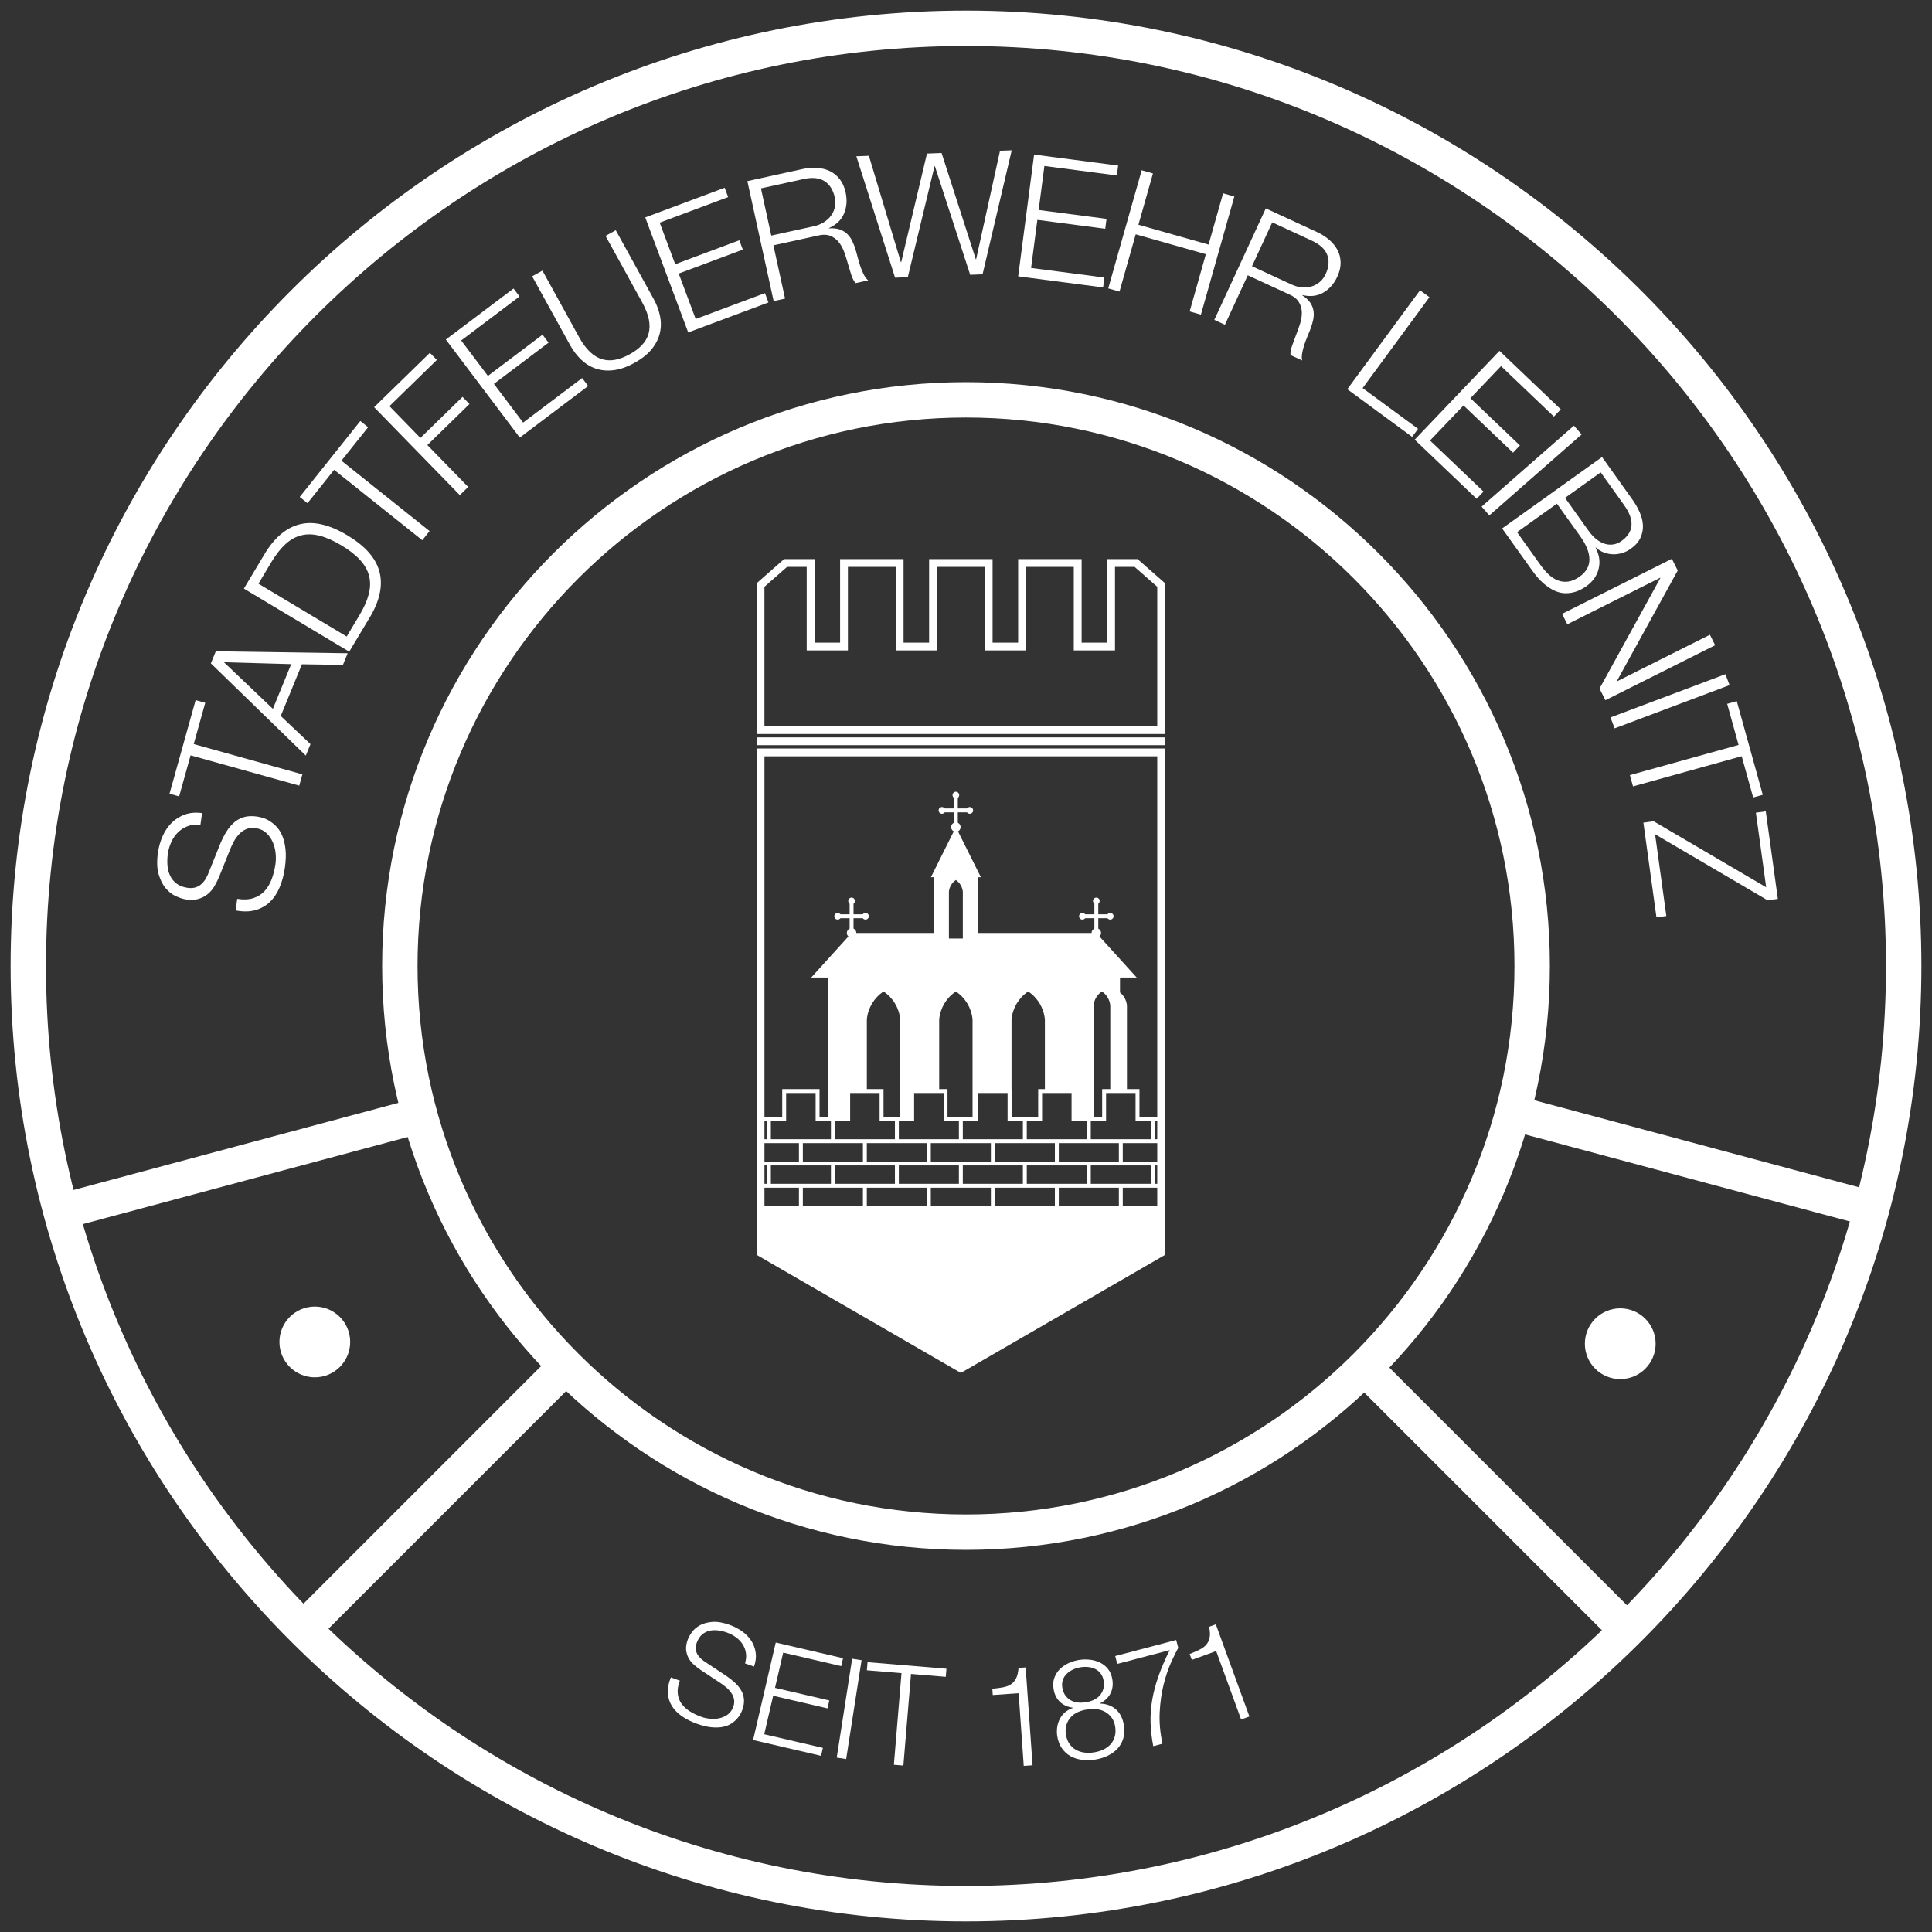 <?xml version="1.0" encoding="utf-8"?>
<!-- Generator: Adobe Illustrator 16.0.0, SVG Export Plug-In . SVG Version: 6.00 Build 0)  -->
<!DOCTYPE svg PUBLIC "-//W3C//DTD SVG 1.1//EN" "http://www.w3.org/Graphics/SVG/1.1/DTD/svg11.dtd">
<svg version="1.1" id="Ebene_1" xmlns="http://www.w3.org/2000/svg" xmlns:xlink="http://www.w3.org/1999/xlink" x="0px" y="0px"
	 width="182px" height="182px" viewBox="0 0 182 182" enable-background="new 0 0 182 182" xml:space="preserve">
<rect x="0" y="0" width="182" height="182" fill="#333333" stroke="none"/>
<g>
	<g>
		<path fill="#FFFFFF" d="M63.846,159.538c0.039,0.36,0.157,0.678,0.354,0.953s0.458,0.516,0.787,0.723
			c0.328,0.205,0.695,0.381,1.102,0.525c0.231,0.082,0.496,0.14,0.794,0.171c0.297,0.031,0.59,0.017,0.877-0.044
			c0.288-0.061,0.552-0.178,0.791-0.35c0.238-0.172,0.415-0.419,0.53-0.742c0.089-0.248,0.109-0.484,0.063-0.707
			c-0.048-0.222-0.138-0.427-0.271-0.615c-0.134-0.188-0.295-0.359-0.482-0.515s-0.376-0.296-0.565-0.419l-1.804-1.189
			c-0.233-0.158-0.454-0.33-0.663-0.518c-0.209-0.186-0.376-0.395-0.499-0.625c-0.123-0.231-0.198-0.486-0.224-0.768
			c-0.026-0.279,0.022-0.594,0.146-0.942c0.077-0.216,0.209-0.454,0.395-0.714c0.187-0.261,0.439-0.479,0.759-0.654
			c0.32-0.176,0.711-0.281,1.172-0.318c0.462-0.036,1.003,0.057,1.625,0.278c0.438,0.156,0.837,0.364,1.193,0.622
			s0.643,0.556,0.858,0.895c0.216,0.338,0.351,0.711,0.406,1.119c0.056,0.407,0.002,0.839-0.16,1.295l-0.846-0.302
			c0.104-0.346,0.134-0.669,0.087-0.972c-0.046-0.301-0.149-0.576-0.309-0.824s-0.365-0.467-0.621-0.656
			c-0.255-0.188-0.539-0.34-0.854-0.451c-0.29-0.104-0.581-0.172-0.872-0.206c-0.292-0.034-0.563-0.019-0.815,0.046
			s-0.479,0.186-0.684,0.365s-0.366,0.436-0.484,0.767c-0.073,0.208-0.103,0.399-0.087,0.579c0.016,0.178,0.066,0.344,0.152,0.495
			c0.086,0.152,0.198,0.29,0.336,0.414c0.139,0.124,0.291,0.239,0.459,0.346l1.973,1.306c0.285,0.195,0.545,0.402,0.78,0.622
			c0.234,0.22,0.426,0.456,0.574,0.709c0.147,0.254,0.235,0.53,0.264,0.83c0.029,0.3-0.021,0.632-0.151,0.997
			c-0.036,0.1-0.094,0.229-0.173,0.387c-0.08,0.158-0.193,0.316-0.338,0.475c-0.146,0.158-0.325,0.308-0.538,0.447
			c-0.213,0.139-0.473,0.239-0.78,0.303c-0.308,0.062-0.665,0.076-1.071,0.038c-0.407-0.038-0.872-0.149-1.395-0.336
			c-0.521-0.187-0.985-0.419-1.39-0.698c-0.405-0.28-0.721-0.602-0.947-0.962s-0.354-0.767-0.386-1.217s0.063-0.944,0.283-1.482
			l0.846,0.302C63.871,158.772,63.806,159.179,63.846,159.538z"/>
		<path fill="#FFFFFF" d="M79.417,156.208l-0.173,0.746l-5.465-1.271L73.008,159l5.117,1.19l-0.173,0.745l-5.117-1.19l-0.843,3.627
			l5.528,1.285l-0.174,0.746l-6.402-1.489l2.134-9.181L79.417,156.208z"/>
		<path fill="#FFFFFF" d="M81.163,156.396l-1.452,9.312l-0.888-0.138l1.453-9.312L81.163,156.396z"/>
		<path fill="#FFFFFF" d="M89.157,157.2l-0.063,0.763l-3.275-0.272l-0.718,8.629l-0.895-0.074l0.718-8.629l-3.262-0.271l0.063-0.764
			L89.157,157.2z"/>
		<path fill="#FFFFFF" d="M94.457,158.956c0.292-0.051,0.541-0.141,0.748-0.271c0.207-0.129,0.375-0.315,0.504-0.558
			c0.128-0.243,0.208-0.578,0.24-1.004l0.671-0.047l0.65,9.217l-0.83,0.059l-0.482-6.847l-2.437,0.172l-0.041-0.593
			C93.84,159.052,94.165,159.009,94.457,158.956z"/>
		<path fill="#FFFFFF" d="M104.602,159.542c-0.204,0.394-0.529,0.698-0.976,0.913l0.004,0.026c0.619,0.024,1.122,0.213,1.509,0.564
			s0.631,0.841,0.732,1.467c0.074,0.46,0.057,0.875-0.053,1.245c-0.11,0.37-0.29,0.69-0.54,0.963s-0.555,0.495-0.915,0.669
			c-0.359,0.174-0.757,0.297-1.19,0.367c-0.426,0.068-0.839,0.077-1.239,0.026c-0.401-0.052-0.763-0.167-1.086-0.347
			s-0.595-0.427-0.815-0.744c-0.221-0.316-0.368-0.704-0.442-1.164c-0.08-0.604,0.007-1.143,0.26-1.621
			c0.252-0.477,0.657-0.814,1.214-1.012l-0.005-0.025c-0.502-0.07-0.908-0.256-1.22-0.559c-0.312-0.301-0.509-0.704-0.59-1.208
			c-0.063-0.392-0.038-0.743,0.077-1.056c0.114-0.312,0.286-0.583,0.517-0.812c0.23-0.229,0.503-0.416,0.818-0.561
			s0.643-0.244,0.981-0.299s0.681-0.062,1.025-0.025c0.345,0.038,0.665,0.129,0.96,0.273c0.296,0.144,0.547,0.346,0.754,0.606
			s0.342,0.587,0.405,0.978C104.867,158.703,104.806,159.147,104.602,159.542z M103.015,160.146
			c0.224-0.103,0.413-0.238,0.569-0.406c0.155-0.167,0.27-0.369,0.344-0.604c0.073-0.234,0.086-0.5,0.038-0.795
			c-0.042-0.261-0.129-0.482-0.262-0.666c-0.132-0.184-0.295-0.327-0.49-0.43c-0.194-0.102-0.415-0.168-0.661-0.2
			c-0.245-0.032-0.507-0.024-0.785,0.021c-0.252,0.04-0.489,0.114-0.713,0.222s-0.416,0.241-0.577,0.401
			c-0.161,0.159-0.28,0.348-0.356,0.565s-0.094,0.456-0.051,0.717c0.049,0.304,0.147,0.556,0.295,0.755
			c0.148,0.199,0.325,0.354,0.53,0.463c0.204,0.109,0.429,0.176,0.674,0.197c0.244,0.023,0.487,0.012,0.729-0.037
			C102.552,160.317,102.79,160.249,103.015,160.146z M103.948,164.809c0.27-0.128,0.494-0.294,0.676-0.497
			c0.181-0.203,0.312-0.444,0.391-0.725s0.091-0.594,0.035-0.941c-0.054-0.33-0.163-0.609-0.329-0.836
			c-0.166-0.228-0.369-0.408-0.609-0.544c-0.24-0.135-0.508-0.221-0.804-0.258c-0.296-0.036-0.595-0.026-0.897,0.032
			c-0.314,0.041-0.606,0.124-0.876,0.248c-0.27,0.123-0.495,0.287-0.676,0.49c-0.182,0.203-0.314,0.441-0.399,0.713
			c-0.086,0.272-0.102,0.574-0.048,0.904c0.055,0.338,0.163,0.628,0.327,0.869c0.164,0.24,0.364,0.43,0.6,0.564
			c0.236,0.137,0.502,0.225,0.799,0.266c0.296,0.041,0.604,0.036,0.927-0.016C103.385,165.026,103.68,164.937,103.948,164.809z"/>
		<path fill="#FFFFFF" d="M110.799,154.493l0.194,0.741c-0.205,0.363-0.438,0.841-0.701,1.433c-0.263,0.594-0.49,1.276-0.683,2.051
			c-0.192,0.773-0.312,1.629-0.362,2.565c-0.049,0.937,0.037,1.931,0.26,2.981l-0.868,0.229c-0.148-0.77-0.232-1.513-0.252-2.227
			c-0.02-0.713,0.033-1.43,0.158-2.15c0.124-0.719,0.32-1.461,0.589-2.223c0.268-0.762,0.62-1.578,1.055-2.447l-4.939,1.299
			l-0.195-0.74L110.799,154.493z"/>
		<path fill="#FFFFFF" d="M112.973,155.419c0.266-0.13,0.48-0.285,0.645-0.467c0.163-0.182,0.273-0.406,0.33-0.676
			c0.057-0.268,0.041-0.611-0.046-1.029l0.633-0.23l3.163,8.682l-0.781,0.284l-2.35-6.449l-2.295,0.836l-0.203-0.558
			C112.404,155.68,112.706,155.549,112.973,155.419z"/>
	</g>
	<g>
		<path fill="#FFFFFF" d="M23.86,84.608c0.423-0.137,0.775-0.357,1.059-0.661c0.282-0.304,0.507-0.679,0.674-1.124
			c0.166-0.445,0.286-0.93,0.36-1.454c0.042-0.299,0.046-0.632,0.01-0.997c-0.036-0.364-0.126-0.713-0.27-1.043
			c-0.145-0.332-0.349-0.619-0.614-0.864s-0.607-0.396-1.024-0.456c-0.32-0.045-0.608-0.012-0.864,0.1s-0.479,0.27-0.673,0.478
			c-0.192,0.208-0.359,0.442-0.501,0.706c-0.141,0.264-0.262,0.525-0.363,0.783l-0.986,2.463c-0.132,0.318-0.284,0.627-0.457,0.925
			s-0.383,0.549-0.63,0.753c-0.247,0.205-0.536,0.358-0.867,0.459c-0.33,0.101-0.72,0.119-1.169,0.057
			c-0.278-0.04-0.597-0.139-0.956-0.299s-0.684-0.41-0.974-0.752c-0.29-0.34-0.514-0.783-0.671-1.33
			c-0.158-0.545-0.18-1.219-0.066-2.021c0.079-0.566,0.23-1.096,0.453-1.588c0.222-0.492,0.51-0.91,0.863-1.252
			c0.354-0.344,0.77-0.598,1.245-0.766c0.477-0.167,1.009-0.209,1.597-0.127l-0.153,1.092c-0.441-0.041-0.838,0.004-1.189,0.135
			c-0.351,0.131-0.656,0.322-0.915,0.574c-0.26,0.252-0.472,0.555-0.636,0.908s-0.275,0.732-0.332,1.139
			c-0.054,0.375-0.064,0.742-0.033,1.1c0.031,0.359,0.117,0.683,0.256,0.969c0.14,0.287,0.343,0.531,0.608,0.732
			c0.267,0.201,0.613,0.332,1.041,0.393c0.268,0.037,0.507,0.025,0.717-0.038c0.211-0.062,0.397-0.165,0.559-0.306
			c0.162-0.141,0.3-0.309,0.415-0.506c0.115-0.196,0.216-0.408,0.303-0.637l1.084-2.693c0.164-0.391,0.349-0.755,0.555-1.092
			c0.205-0.336,0.442-0.624,0.711-0.864s0.579-0.415,0.933-0.522c0.354-0.108,0.766-0.129,1.236-0.062
			c0.128,0.018,0.297,0.055,0.507,0.111c0.211,0.058,0.429,0.154,0.655,0.289c0.226,0.136,0.449,0.314,0.669,0.536
			c0.219,0.222,0.405,0.511,0.557,0.864c0.152,0.354,0.255,0.78,0.311,1.279c0.055,0.498,0.035,1.084-0.061,1.758
			c-0.095,0.674-0.261,1.289-0.497,1.844c-0.236,0.557-0.544,1.015-0.923,1.375c-0.378,0.361-0.833,0.616-1.367,0.765
			c-0.533,0.148-1.151,0.156-1.853,0.024l0.154-1.09C22.933,84.767,23.438,84.745,23.86,84.608z"/>
		<path fill="#FFFFFF" d="M18.429,65.954l0.905,0.252l-1.084,3.886l10.236,2.855l-0.296,1.062l-10.236-2.855l-1.08,3.869
			l-0.905-0.252L18.429,65.954z"/>
		<path fill="#FFFFFF" d="M20.329,61.354l12.423,0.185l-0.448,1.095l-3.862-0.059l-1.995,4.872l2.801,2.652l-0.442,1.079
			l-8.942-8.686L20.329,61.354z M27.431,62.563l-6.334-0.178l4.609,4.391L27.431,62.563z"/>
		<path fill="#FFFFFF" d="M25.031,52.014c0.941-1.487,2.047-2.372,3.315-2.65s2.728,0.075,4.377,1.063
			c1.649,0.987,2.65,2.106,3.003,3.356c0.354,1.25,0.096,2.642-0.771,4.173l-2.056,3.434l-9.924-5.943L25.031,52.014z
			 M33.866,57.946c0.427-0.713,0.718-1.373,0.873-1.979s0.166-1.176,0.032-1.709s-0.418-1.037-0.852-1.511s-1.021-0.933-1.763-1.376
			c-0.741-0.444-1.423-0.746-2.046-0.904c-0.622-0.158-1.2-0.172-1.733-0.037c-0.533,0.133-1.03,0.412-1.491,0.834
			c-0.461,0.423-0.905,0.991-1.332,1.705l-1.207,2.015l8.312,4.978L33.866,57.946z"/>
		<path fill="#FFFFFF" d="M33.944,39.661l0.734,0.586l-2.516,3.152l8.306,6.629l-0.687,0.861l-8.307-6.629l-2.506,3.141
			l-0.734-0.586L33.944,39.661z"/>
		<path fill="#FFFFFF" d="M40.496,33.237l0.656,0.672l-4.466,4.354l2.918,2.993l3.967-3.868l0.655,0.673l-3.967,3.867l3.846,3.943
			l-0.789,0.77l-8.074-8.281L40.496,33.237z"/>
		<path fill="#FFFFFF" d="M48.376,27.179l0.565,0.75l-5.496,4.146l2.517,3.337l5.147-3.883l0.565,0.75l-5.146,3.883l2.751,3.647
			l5.561-4.195l0.566,0.751l-6.44,4.857L42,31.987L48.376,27.179z"/>
		<path fill="#FFFFFF" d="M51.097,25.494l3.456,6.271c0.323,0.587,0.665,1.049,1.024,1.388c0.358,0.338,0.737,0.566,1.137,0.686
			c0.398,0.12,0.814,0.137,1.249,0.053c0.434-0.086,0.883-0.256,1.346-0.512c0.474-0.26,0.861-0.551,1.165-0.873
			c0.304-0.321,0.512-0.683,0.624-1.084c0.112-0.4,0.121-0.843,0.026-1.327c-0.094-0.484-0.303-1.021-0.626-1.606l-3.456-6.271
			l0.965-0.531l3.573,6.484c0.287,0.52,0.485,1.055,0.597,1.604s0.105,1.086-0.019,1.61s-0.378,1.025-0.763,1.503
			c-0.385,0.477-0.932,0.91-1.641,1.301c-0.7,0.387-1.354,0.614-1.963,0.685s-1.168,0.019-1.678-0.157s-0.967-0.457-1.372-0.844
			c-0.404-0.389-0.75-0.842-1.036-1.362l-3.574-6.483L51.097,25.494z"/>
		<path fill="#FFFFFF" d="M68.265,17.685l0.328,0.88l-6.449,2.409l1.463,3.916l6.04-2.257l0.328,0.88l-6.039,2.257l1.599,4.28
			l6.525-2.438l0.329,0.88l-7.558,2.824l-4.048-10.836L68.265,17.685z"/>
		<path fill="#FFFFFF" d="M75.581,15.929c0.465-0.102,0.918-0.141,1.36-0.115c0.441,0.025,0.845,0.122,1.208,0.291
			c0.362,0.17,0.678,0.422,0.944,0.755c0.267,0.335,0.455,0.755,0.566,1.261c0.157,0.718,0.108,1.381-0.146,1.988
			c-0.254,0.609-0.729,1.066-1.424,1.373l0.007,0.032c0.381-0.028,0.708,0.003,0.982,0.092c0.273,0.089,0.511,0.228,0.713,0.416
			c0.201,0.188,0.368,0.42,0.5,0.694c0.132,0.275,0.246,0.58,0.341,0.912c0.052,0.188,0.113,0.418,0.185,0.689
			c0.07,0.272,0.152,0.545,0.245,0.817s0.2,0.526,0.323,0.759s0.257,0.405,0.403,0.517l-1.187,0.26
			c-0.087-0.091-0.165-0.21-0.235-0.354s-0.132-0.297-0.184-0.457c-0.051-0.16-0.1-0.318-0.145-0.475
			c-0.046-0.156-0.086-0.291-0.122-0.404c-0.109-0.396-0.23-0.787-0.364-1.172c-0.134-0.386-0.312-0.717-0.533-0.995
			c-0.221-0.277-0.497-0.479-0.829-0.606c-0.332-0.126-0.748-0.123-1.25,0.009l-4.083,0.894l1.099,5.018l-1.076,0.234l-2.475-11.299
			L75.581,15.929z M76.677,21.311c0.327-0.071,0.628-0.189,0.901-0.354c0.272-0.165,0.5-0.367,0.68-0.605s0.307-0.506,0.38-0.805
			c0.072-0.297,0.071-0.62-0.005-0.969c-0.152-0.695-0.474-1.201-0.962-1.514c-0.489-0.312-1.145-0.38-1.968-0.199l-4.02,0.88
			l0.974,4.446L76.677,21.311z"/>
		<path fill="#FFFFFF" d="M81.852,14.677l3.012,10.017l0.032-0.001l2.428-10.227l1.376-0.053l3.222,10.01l0.032-0.002l2.25-10.219
			l1.102-0.043L92.56,25.841l-1.166,0.045l-3.327-10.232l-0.032,0.002l-2.517,10.456l-1.198,0.046L80.67,14.722L81.852,14.677z"/>
		<path fill="#FFFFFF" d="M105.334,15.597l-0.122,0.932l-6.827-0.893l-0.541,4.145l6.393,0.836l-0.121,0.932l-6.394-0.836
			l-0.592,4.529l6.907,0.903l-0.122,0.932l-8-1.046l1.5-11.469L105.334,15.597z"/>
		<path fill="#FFFFFF" d="M108.611,16.339l-1.369,4.832l6.609,1.871l1.368-4.832l1.06,0.3l-3.15,11.13l-1.061-0.301l1.527-5.393
			l-6.609-1.872l-1.526,5.394l-1.061-0.301l3.151-11.129L108.611,16.339z"/>
		<path fill="#FFFFFF" d="M124.052,21.853c0.432,0.199,0.815,0.441,1.153,0.729c0.337,0.287,0.6,0.607,0.787,0.961
			c0.188,0.355,0.286,0.746,0.298,1.173c0.011,0.427-0.093,0.876-0.311,1.347c-0.308,0.668-0.746,1.166-1.315,1.498
			c-0.57,0.332-1.225,0.41-1.965,0.234l-0.014,0.029c0.32,0.209,0.563,0.43,0.728,0.667c0.164,0.236,0.271,0.49,0.317,0.762
			s0.04,0.558-0.021,0.856s-0.154,0.609-0.279,0.933c-0.071,0.181-0.161,0.401-0.27,0.661c-0.108,0.259-0.207,0.525-0.298,0.799
			c-0.09,0.273-0.157,0.54-0.199,0.8c-0.043,0.26-0.04,0.479,0.009,0.655l-1.103-0.509c-0.014-0.126-0.005-0.267,0.026-0.425
			s0.075-0.316,0.131-0.476c0.055-0.159,0.111-0.313,0.17-0.466c0.058-0.151,0.107-0.283,0.147-0.396
			c0.152-0.382,0.291-0.767,0.417-1.155c0.126-0.387,0.184-0.759,0.176-1.113c-0.009-0.355-0.107-0.684-0.295-0.984
			c-0.188-0.301-0.522-0.551-1.002-0.748l-3.795-1.752l-2.153,4.662l-1-0.462l4.85-10.501L124.052,21.853z M121.676,26.804
			c0.304,0.141,0.614,0.229,0.933,0.262c0.317,0.033,0.619,0.01,0.907-0.072c0.287-0.081,0.55-0.219,0.788-0.412
			s0.432-0.451,0.581-0.775c0.299-0.646,0.348-1.242,0.147-1.787c-0.201-0.545-0.684-0.994-1.448-1.348l-3.735-1.725l-1.908,4.133
			L121.676,26.804z"/>
		<path fill="#FFFFFF" d="M134.658,27.997l-6.294,8.563l5.222,3.838l-0.557,0.757l-6.109-4.49l6.851-9.32L134.658,27.997z"/>
		<path fill="#FFFFFF" d="M147.03,38.563l-0.649,0.68l-4.981-4.754l-2.885,3.025l4.665,4.45l-0.648,0.68l-4.665-4.45l-3.154,3.305
			l5.04,4.809l-0.648,0.68l-5.837-5.568l7.984-8.369L147.03,38.563z"/>
		<path fill="#FFFFFF" d="M148.994,40.927l-8.697,7.625l-0.727-0.828l8.697-7.625L148.994,40.927z"/>
		<path fill="#FFFFFF" d="M153.76,47.036c0.282,0.396,0.517,0.803,0.703,1.221c0.186,0.418,0.287,0.83,0.305,1.235
			s-0.062,0.797-0.236,1.175c-0.175,0.377-0.482,0.723-0.921,1.036c-0.246,0.176-0.515,0.308-0.804,0.395s-0.58,0.126-0.873,0.116
			c-0.292-0.01-0.575-0.066-0.848-0.17c-0.273-0.104-0.524-0.26-0.753-0.469l-0.026,0.02c0.354,0.662,0.451,1.323,0.291,1.982
			c-0.16,0.658-0.547,1.207-1.162,1.646c-0.149,0.107-0.328,0.215-0.536,0.323s-0.438,0.194-0.692,0.256
			c-0.255,0.062-0.532,0.088-0.832,0.077c-0.3-0.012-0.611-0.091-0.936-0.238c-0.324-0.146-0.662-0.369-1.016-0.668
			c-0.353-0.299-0.711-0.703-1.075-1.213l-2.845-3.98l9.411-6.725L153.76,47.036z M145.113,53.215
			c0.238,0.334,0.493,0.63,0.764,0.888s0.562,0.447,0.875,0.57c0.312,0.121,0.641,0.158,0.985,0.111s0.706-0.205,1.084-0.476
			c0.606-0.434,0.909-0.972,0.907-1.614c-0.001-0.643-0.287-1.364-0.858-2.164l-2.204-3.084l-3.757,2.684L145.113,53.215z
			 M149.634,49.984c0.258,0.36,0.522,0.643,0.794,0.847c0.272,0.203,0.543,0.342,0.813,0.414s0.534,0.083,0.79,0.033
			c0.256-0.051,0.494-0.154,0.714-0.312c1.178-0.841,1.261-1.97,0.25-3.384l-2.204-3.084l-3.36,2.4L149.634,49.984z"/>
		<path fill="#FFFFFF" d="M158.046,53.743l-5.729,10.409l0.015,0.028l8.747-4.384l0.494,0.985l-10.341,5.182l-0.552-1.1l5.729-10.41
			l-0.015-0.028l-8.748,4.384l-0.493-0.984l10.341-5.183L158.046,53.743z"/>
		<path fill="#FFFFFF" d="M162.927,64.54l-10.826,4.074l-0.388-1.031l10.826-4.073L162.927,64.54z"/>
		<path fill="#FFFFFF" d="M166.058,74.872l-0.905,0.252l-1.08-3.887l-10.239,2.844l-0.295-1.062l10.24-2.844l-1.075-3.871
			l0.905-0.251L166.058,74.872z"/>
		<path fill="#FFFFFF" d="M167.479,84.679l-0.963,0.133l-10.604-6.223l1.062,7.703l-0.931,0.128l-1.231-8.923l0.963-0.133
			l10.605,6.223l-0.97-7.028l0.931-0.128L167.479,84.679z"/>
	</g>
	<path fill="#FFFFFF" d="M91,146c-30.327,0-55-24.674-55-55c0-30.327,24.673-55,55-55c30.326,0,55,24.673,55,55
		C146,121.326,121.326,146,91,146z M91,39.333c-28.489,0-51.667,23.178-51.667,51.667c0,28.488,23.178,51.666,51.667,51.666
		S142.667,119.488,142.667,91C142.667,62.511,119.489,39.333,91,39.333z"/>
	<path fill="#FFFFFF" d="M91,181c-49.627,0-90-40.374-90-90C1,41.373,41.373,1,91,1s90,40.373,90,90C181,140.626,140.627,181,91,181
		z M91,4.333C43.212,4.333,4.333,43.211,4.333,91c0,47.788,38.879,86.666,86.667,86.666S177.666,138.788,177.666,91
		C177.666,43.211,138.788,4.333,91,4.333z"/>
	
		<rect x="123.419" y="139.6" transform="matrix(0.707 0.707 -0.707 0.707 141.166 -58.272)" fill="#FFFFFF" width="35.009" height="3.333"/>
	
		<rect x="20.963" y="92.067" transform="matrix(0.259 0.966 -0.966 0.259 122.62 59.372)" fill="#FFFFFF" width="3.334" height="35.006"/>
	
		<rect x="141.868" y="107.653" transform="matrix(0.966 0.259 -0.259 0.966 33.727 -37.533)" fill="#FFFFFF" width="35.074" height="3.334"/>
	
		<rect x="39.186" y="123.632" transform="matrix(0.707 0.707 -0.707 0.707 111.789 12.464)" fill="#FFFFFF" width="3.333" height="35.005"/>
	<circle fill="#FFFFFF" cx="29.656" cy="126.416" r="3.333"/>
	<circle fill="#FFFFFF" cx="152.632" cy="126.583" r="3.333"/>
	<g>
		<g>
			<g>
				<path fill="#FFFFFF" d="M109.751,70.511v47.701l-19.235,11.121l-19.236-11.121V70.511 M71.279,70.511h38.472 M109.016,71.247
					H72.014 M72.014,71.247v46.54l18.502,10.695l18.5-10.695v-46.54"/>
			</g>
			<path fill-rule="evenodd" clip-rule="evenodd" fill="#FFFFFF" d="M90.701,88.413v-4.417c-0.044-0.444-0.284-0.847-0.656-1.094
				c-0.371,0.248-0.611,0.649-0.655,1.094v4.417H90.701L90.701,88.413z M88.474,102.779h0.656v2.624h2.487v-9.38
				c-0.102-1.067-0.68-2.031-1.572-2.624c-0.892,0.593-1.468,1.557-1.571,2.624V102.779L88.474,102.779z M81.659,102.779h1.441
				v2.624h1.703v-9.38c-0.102-1.067-0.68-2.031-1.571-2.624c-0.893,0.593-1.47,1.557-1.573,2.624V102.779L81.659,102.779z
				 M98.038,105.403v-2.624h3.146v2.624h1.834V94.711c0.053-0.532,0.341-1.015,0.785-1.312c0.446,0.297,0.737,0.779,0.788,1.312
				c0.051-0.532,0.339-1.015,0.786-1.312c0.045,0.03,0.089,0.062,0.13,0.096v-1.408h1.573l-3.805-4.199H92.143V82.64h0.262
				l-2.359-4.723l-2.352,4.723h0.257v5.248h-7.729l-3.802,4.199h1.571v13.316h1.966v-2.624h3.145v2.624h2.883v-2.624h3.146v2.624
				h2.882v-2.624h3.144v2.624H98.038L98.038,105.403z M98.038,105.403v-2.624h0.394v-6.756c-0.104-1.067-0.682-2.031-1.573-2.624
				c-0.891,0.593-1.467,1.557-1.571,2.624v9.38H98.038L98.038,105.403z M104.591,102.779v-8.068
				c0.051-0.532,0.341-1.015,0.786-1.312c0.445,0.297,0.734,0.779,0.785,1.312v8.068H104.591z"/>
			<g id="HATCH_13_">
				<polygon fill-rule="evenodd" clip-rule="evenodd" fill="#FFFFFF" points="109.383,117.999 90.516,128.907 71.647,117.999 
					71.647,113.8 109.383,113.8 109.383,117.999 				"/>
			</g>
			<g>
				<g id="HATCH_12_">
					<g>
						<path fill-rule="evenodd" clip-rule="evenodd" fill="#FFFFFF" d="M102.097,86.313c0-0.072-0.058-0.131-0.13-0.131
							s-0.131,0.059-0.131,0.131c0,0.073,0.059,0.132,0.131,0.132S102.097,86.387,102.097,86.313L102.097,86.313z"/>
						<path fill="#FFFFFF" d="M101.967,86.629c-0.175,0-0.316-0.142-0.316-0.315s0.142-0.314,0.316-0.314
							c0.174,0,0.314,0.141,0.314,0.314S102.141,86.629,101.967,86.629z M101.967,86.261c-0.029,0-0.053,0.023-0.053,0.053
							s0.023,0.053,0.053,0.053c0.028,0,0.052-0.023,0.052-0.053S101.995,86.261,101.967,86.261z"/>
					</g>
				</g>
				<g id="HATCH_11_">
					<g>
						<path fill-rule="evenodd" clip-rule="evenodd" fill="#FFFFFF" d="M103.408,84.87c0-0.071-0.06-0.131-0.133-0.131
							c-0.07,0-0.129,0.06-0.129,0.131c0,0.072,0.059,0.132,0.129,0.132C103.349,85.002,103.408,84.942,103.408,84.87L103.408,84.87
							z"/>
						<path fill="#FFFFFF" d="M103.275,85.187c-0.172,0-0.314-0.143-0.314-0.316s0.143-0.315,0.314-0.315
							c0.175,0,0.316,0.142,0.316,0.315S103.45,85.187,103.275,85.187z M103.275,84.817c-0.028,0-0.052,0.024-0.052,0.053
							c0,0.029,0.023,0.053,0.052,0.053c0.031,0,0.055-0.023,0.055-0.053C103.33,84.842,103.307,84.817,103.275,84.817z"/>
					</g>
				</g>
				<g id="HATCH_10_">
					<g>
						<path fill-rule="evenodd" clip-rule="evenodd" fill="#FFFFFF" d="M104.719,86.313c0-0.072-0.059-0.131-0.132-0.131
							c-0.072,0-0.132,0.059-0.132,0.131c0,0.073,0.06,0.132,0.132,0.132C104.66,86.445,104.719,86.387,104.719,86.313
							L104.719,86.313z"/>
						<path fill="#FFFFFF" d="M104.587,86.629c-0.174,0-0.315-0.142-0.315-0.315s0.142-0.314,0.315-0.314
							c0.173,0,0.314,0.141,0.314,0.314S104.76,86.629,104.587,86.629z M104.587,86.261c-0.03,0-0.054,0.023-0.054,0.053
							s0.023,0.053,0.054,0.053c0.029,0,0.053-0.023,0.053-0.053S104.616,86.261,104.587,86.261z"/>
					</g>
				</g>
				<g id="HATCH_9_">
					<g>
						<path fill-rule="evenodd" clip-rule="evenodd" fill="#FFFFFF" d="M103.539,87.888c0-0.145-0.117-0.262-0.264-0.262
							c-0.145,0-0.262,0.117-0.262,0.262c0,0.146,0.117,0.264,0.262,0.264C103.422,88.151,103.539,88.033,103.539,87.888
							L103.539,87.888z"/>
						<path fill="#FFFFFF" d="M103.275,88.335c-0.246,0-0.445-0.2-0.445-0.447c0-0.245,0.199-0.445,0.445-0.445
							c0.247,0,0.446,0.2,0.446,0.445C103.722,88.135,103.522,88.335,103.275,88.335z M103.275,87.81
							c-0.042,0-0.077,0.035-0.077,0.078s0.035,0.079,0.077,0.079c0.045,0,0.078-0.036,0.078-0.079S103.32,87.81,103.275,87.81z"/>
					</g>
				</g>
				<g id="HATCH_8_">
					<g>
						<path fill-rule="evenodd" clip-rule="evenodd" fill="#FFFFFF" d="M88.866,76.342c0-0.072-0.058-0.131-0.132-0.131
							c-0.071,0-0.131,0.059-0.131,0.131c0,0.073,0.06,0.131,0.131,0.131C88.809,76.473,88.866,76.415,88.866,76.342L88.866,76.342z
							"/>
						<path fill="#FFFFFF" d="M88.734,76.657c-0.173,0-0.314-0.141-0.314-0.315c0-0.174,0.142-0.315,0.314-0.315
							c0.176,0,0.315,0.142,0.315,0.315C89.05,76.517,88.91,76.657,88.734,76.657z M88.734,76.289c-0.027,0-0.051,0.023-0.051,0.053
							s0.023,0.053,0.051,0.053c0.03,0,0.054-0.023,0.054-0.053S88.765,76.289,88.734,76.289z"/>
					</g>
				</g>
				<g id="HATCH_7_">
					<g>
						<path fill-rule="evenodd" clip-rule="evenodd" fill="#FFFFFF" d="M90.178,74.899c0-0.073-0.06-0.132-0.133-0.132
							c-0.07,0-0.13,0.059-0.13,0.132c0,0.072,0.06,0.131,0.13,0.131C90.118,75.03,90.178,74.972,90.178,74.899L90.178,74.899z"/>
						<path fill="#FFFFFF" d="M90.045,75.214c-0.172,0-0.313-0.141-0.313-0.314s0.142-0.316,0.313-0.316
							c0.175,0,0.314,0.143,0.314,0.316S90.22,75.214,90.045,75.214z M90.045,74.846c-0.028,0-0.054,0.023-0.054,0.054
							c0,0.028,0.025,0.052,0.054,0.052c0.031,0,0.055-0.023,0.055-0.052C90.1,74.869,90.076,74.846,90.045,74.846z"/>
					</g>
				</g>
				<g id="HATCH_6_">
					<g>
						<path fill-rule="evenodd" clip-rule="evenodd" fill="#FFFFFF" d="M91.486,76.342c0-0.072-0.059-0.131-0.13-0.131
							c-0.072,0-0.132,0.059-0.132,0.131c0,0.073,0.06,0.131,0.132,0.131C91.428,76.473,91.486,76.415,91.486,76.342L91.486,76.342z
							"/>
						<path fill="#FFFFFF" d="M91.356,76.657c-0.174,0-0.315-0.141-0.315-0.315c0-0.174,0.142-0.315,0.315-0.315
							c0.173,0,0.314,0.142,0.314,0.315C91.671,76.517,91.529,76.657,91.356,76.657z M91.356,76.289
							c-0.03,0-0.054,0.023-0.054,0.053s0.023,0.053,0.054,0.053c0.028,0,0.053-0.023,0.053-0.053S91.385,76.289,91.356,76.289z"/>
					</g>
				</g>
				<g id="HATCH_5_">
					<g>
						<path fill-rule="evenodd" clip-rule="evenodd" fill="#FFFFFF" d="M90.308,77.917c0-0.146-0.117-0.263-0.263-0.263
							c-0.145,0-0.262,0.117-0.262,0.263c0,0.145,0.117,0.262,0.262,0.262C90.19,78.179,90.308,78.062,90.308,77.917L90.308,77.917z
							"/>
						<path fill="#FFFFFF" d="M90.045,78.363c-0.246,0-0.445-0.2-0.445-0.446c0-0.247,0.199-0.447,0.445-0.447
							c0.247,0,0.446,0.2,0.446,0.447C90.491,78.163,90.292,78.363,90.045,78.363z M90.045,77.838c-0.043,0-0.077,0.035-0.077,0.079
							c0,0.043,0.034,0.078,0.077,0.078c0.044,0,0.078-0.035,0.078-0.078C90.123,77.873,90.089,77.838,90.045,77.838z"/>
					</g>
				</g>
				<g id="HATCH_4_">
					<g>
						<path fill-rule="evenodd" clip-rule="evenodd" fill="#FFFFFF" d="M80.354,84.87c0-0.071-0.06-0.131-0.133-0.131
							c-0.072,0-0.131,0.06-0.131,0.131c0,0.072,0.059,0.132,0.131,0.132C80.294,85.002,80.354,84.942,80.354,84.87L80.354,84.87z"
							/>
						<path fill="#FFFFFF" d="M80.221,85.187c-0.174,0-0.314-0.143-0.314-0.316s0.141-0.315,0.314-0.315
							c0.175,0,0.314,0.142,0.314,0.315S80.396,85.187,80.221,85.187z M80.221,84.817c-0.028,0-0.054,0.024-0.054,0.053
							c0,0.029,0.025,0.053,0.054,0.053c0.031,0,0.055-0.023,0.055-0.053C80.275,84.842,80.252,84.817,80.221,84.817z"/>
					</g>
				</g>
				<g id="HATCH_3_">
					<g>
						<path fill-rule="evenodd" clip-rule="evenodd" fill="#FFFFFF" d="M80.483,87.888c0-0.145-0.117-0.262-0.263-0.262
							c-0.145,0-0.262,0.117-0.262,0.262c0,0.146,0.117,0.264,0.262,0.264C80.366,88.151,80.483,88.033,80.483,87.888L80.483,87.888
							z"/>
						<path fill="#FFFFFF" d="M80.221,88.335c-0.246,0-0.445-0.2-0.445-0.447c0-0.245,0.199-0.445,0.445-0.445
							c0.247,0,0.446,0.2,0.446,0.445C80.667,88.135,80.468,88.335,80.221,88.335z M80.221,87.81c-0.043,0-0.077,0.035-0.077,0.078
							s0.034,0.079,0.077,0.079c0.045,0,0.078-0.036,0.078-0.079S80.266,87.81,80.221,87.81z"/>
					</g>
				</g>
				<g id="HATCH_2_">
					<g>
						<path fill-rule="evenodd" clip-rule="evenodd" fill="#FFFFFF" d="M81.662,86.313c0-0.072-0.059-0.131-0.13-0.131
							c-0.072,0-0.132,0.059-0.132,0.131c0,0.073,0.06,0.132,0.132,0.132C81.604,86.445,81.662,86.387,81.662,86.313L81.662,86.313z
							"/>
						<path fill="#FFFFFF" d="M81.532,86.629c-0.174,0-0.315-0.142-0.315-0.315s0.142-0.314,0.315-0.314
							c0.173,0,0.314,0.141,0.314,0.314S81.705,86.629,81.532,86.629z M81.532,86.261c-0.03,0-0.054,0.023-0.054,0.053
							s0.023,0.053,0.054,0.053c0.028,0,0.053-0.023,0.053-0.053S81.561,86.261,81.532,86.261z"/>
					</g>
				</g>
				<g id="HATCH_1_">
					<g>
						<path fill-rule="evenodd" clip-rule="evenodd" fill="#FFFFFF" d="M79.042,86.313c0-0.072-0.058-0.131-0.132-0.131
							c-0.071,0-0.13,0.059-0.13,0.131c0,0.073,0.059,0.132,0.13,0.132C78.984,86.445,79.042,86.387,79.042,86.313L79.042,86.313z"
							/>
						<path fill="#FFFFFF" d="M78.91,86.629c-0.173,0-0.314-0.142-0.314-0.315s0.142-0.314,0.314-0.314
							c0.176,0,0.316,0.141,0.316,0.314S79.086,86.629,78.91,86.629z M78.91,86.261c-0.027,0-0.053,0.023-0.053,0.053
							s0.025,0.053,0.053,0.053c0.03,0,0.054-0.023,0.054-0.053S78.94,86.261,78.91,86.261z"/>
					</g>
				</g>
			</g>
			<g>
				<g id="LINE_189_">
					<rect x="80.037" y="85.002" fill="#FFFFFF" width="0.368" height="2.624"/>
				</g>
				<g id="LWPOLYLINE_5_">
					<rect x="79.042" y="86.13" fill="#FFFFFF" width="2.358" height="0.368"/>
				</g>
			</g>
			<g>
				<g id="LINE_188_">
					<rect x="89.861" y="75.03" fill="#FFFFFF" width="0.368" height="2.624"/>
				</g>
				<g id="LWPOLYLINE_4_">
					<rect x="88.866" y="76.158" fill="#FFFFFF" width="2.358" height="0.368"/>
				</g>
			</g>
			<g>
				<g id="LINE_187_">
					<rect x="103.094" y="85.002" fill="#FFFFFF" width="0.368" height="2.624"/>
				</g>
				<g id="LWPOLYLINE_3_">
					<rect x="102.097" y="86.13" fill="#FFFFFF" width="2.358" height="0.368"/>
				</g>
			</g>
			<g>
				<g id="LINE_186_">
					<rect x="71.647" y="113.616" fill="#FFFFFF" width="37.735" height="0.368"/>
				</g>
				<g id="LINE_185_">
					<rect x="71.647" y="111.518" fill="#FFFFFF" width="37.735" height="0.367"/>
				</g>
				<g id="LINE_184_">
					<rect x="71.647" y="109.418" fill="#FFFFFF" width="37.735" height="0.367"/>
				</g>
				<g id="LINE_183_">
					<rect x="71.647" y="107.318" fill="#FFFFFF" width="37.735" height="0.368"/>
				</g>
				<g id="LWPOLYLINE_2_">
					<polygon fill="#FFFFFF" points="109.383,105.587 106.973,105.587 106.973,102.963 104.195,102.963 104.195,105.587 
						100.944,105.587 100.944,102.963 98.168,102.963 98.168,105.587 94.917,105.587 94.917,102.963 92.141,102.963 92.141,105.587 
						88.89,105.587 88.89,102.963 86.113,102.963 86.113,105.587 82.862,105.587 82.862,102.963 80.086,102.963 80.086,105.587 
						76.835,105.587 76.835,102.963 74.057,102.963 74.057,105.587 71.647,105.587 71.647,105.219 73.688,105.219 73.688,102.595 
						77.203,102.595 77.203,105.219 79.718,105.219 79.718,102.595 83.23,102.595 83.23,105.219 85.745,105.219 85.745,102.595 
						89.258,102.595 89.258,105.219 91.772,105.219 91.772,102.595 95.285,102.595 95.285,105.219 97.8,105.219 97.8,102.595 
						101.312,102.595 101.312,105.219 103.826,105.219 103.826,102.595 107.34,102.595 107.34,105.219 109.383,105.219 					"/>
				</g>
				<g id="LINE_182_">
					<rect x="78.276" y="105.403" fill="#FFFFFF" width="0.366" height="2.1"/>
				</g>
				<g id="LINE_181_">
					<rect x="84.304" y="105.403" fill="#FFFFFF" width="0.368" height="2.1"/>
				</g>
				<g id="LINE_180_">
					<rect x="90.331" y="105.403" fill="#FFFFFF" width="0.368" height="2.1"/>
				</g>
				<g id="LINE_179_">
					<rect x="96.358" y="105.403" fill="#FFFFFF" width="0.368" height="2.1"/>
				</g>
				<g id="LINE_178_">
					<rect x="102.387" y="105.403" fill="#FFFFFF" width="0.367" height="2.1"/>
				</g>
				<g id="LINE_177_">
					<rect x="108.413" y="105.403" fill="#FFFFFF" width="0.368" height="2.1"/>
				</g>
				<g id="LINE_176_">
					<rect x="72.249" y="105.403" fill="#FFFFFF" width="0.368" height="2.1"/>
				</g>
				<g id="LINE_175_">
					<rect x="81.289" y="107.503" fill="#FFFFFF" width="0.368" height="2.1"/>
				</g>
				<g id="LINE_174_">
					<rect x="87.318" y="107.503" fill="#FFFFFF" width="0.366" height="2.1"/>
				</g>
				<g id="LINE_173_">
					<rect x="93.344" y="107.503" fill="#FFFFFF" width="0.368" height="2.1"/>
				</g>
				<g id="LINE_172_">
					<rect x="99.373" y="107.503" fill="#FFFFFF" width="0.368" height="2.1"/>
				</g>
				<g id="LINE_171_">
					<rect x="105.4" y="107.503" fill="#FFFFFF" width="0.368" height="2.1"/>
				</g>
				<g id="LINE_170_">
					<rect x="75.262" y="107.503" fill="#FFFFFF" width="0.368" height="2.1"/>
				</g>
				<g id="LINE_169_">
					<rect x="78.276" y="109.603" fill="#FFFFFF" width="0.366" height="2.098"/>
				</g>
				<g id="LINE_168_">
					<rect x="84.304" y="109.603" fill="#FFFFFF" width="0.368" height="2.098"/>
				</g>
				<g id="LINE_167_">
					<rect x="90.331" y="109.603" fill="#FFFFFF" width="0.368" height="2.098"/>
				</g>
				<g id="LINE_166_">
					<rect x="96.358" y="109.603" fill="#FFFFFF" width="0.368" height="2.098"/>
				</g>
				<g id="LINE_165_">
					<rect x="102.387" y="109.603" fill="#FFFFFF" width="0.367" height="2.098"/>
				</g>
				<g id="LINE_164_">
					<rect x="108.413" y="109.603" fill="#FFFFFF" width="0.368" height="2.098"/>
				</g>
				<g id="LINE_163_">
					<rect x="72.249" y="109.603" fill="#FFFFFF" width="0.368" height="2.098"/>
				</g>
				<g id="LINE_162_">
					<rect x="81.289" y="111.7" fill="#FFFFFF" width="0.368" height="2.1"/>
				</g>
				<g id="LINE_161_">
					<rect x="87.318" y="111.7" fill="#FFFFFF" width="0.366" height="2.1"/>
				</g>
				<g id="LINE_160_">
					<rect x="93.344" y="111.7" fill="#FFFFFF" width="0.368" height="2.1"/>
				</g>
				<g id="LINE_159_">
					<rect x="99.373" y="111.7" fill="#FFFFFF" width="0.368" height="2.1"/>
				</g>
				<g id="LINE_158_">
					<rect x="105.4" y="111.7" fill="#FFFFFF" width="0.368" height="2.1"/>
				</g>
				<g id="LINE_157_">
					<rect x="75.262" y="111.7" fill="#FFFFFF" width="0.368" height="2.1"/>
				</g>
			</g>
			<g id="LINE_156_">
				<rect x="71.279" y="69.462" fill="#FFFFFF" width="38.472" height="0.735"/>
			</g>
			<g id="LWPOLYLINE_1_">
				<path fill="#FFFFFF" d="M109.751,69.147H71.279V54.941l2.587-2.274h2.866v7.872h2.407v-7.872h5.979v7.872h2.407v-7.872h5.979
					v7.872h2.408v-7.872h5.979v7.872h2.408v-7.872h2.865l2.587,2.274V69.147z M72.014,68.411h37.002V55.275l-2.131-1.872h-1.85
					v7.872h-3.882v-7.872h-4.505v7.872h-3.881v-7.872h-4.505v7.872h-3.881v-7.872h-4.505v7.872h-3.882v-7.872h-1.851l-2.131,1.872
					V68.411z"/>
			</g>
		</g>
	</g>
</g>
</svg>
